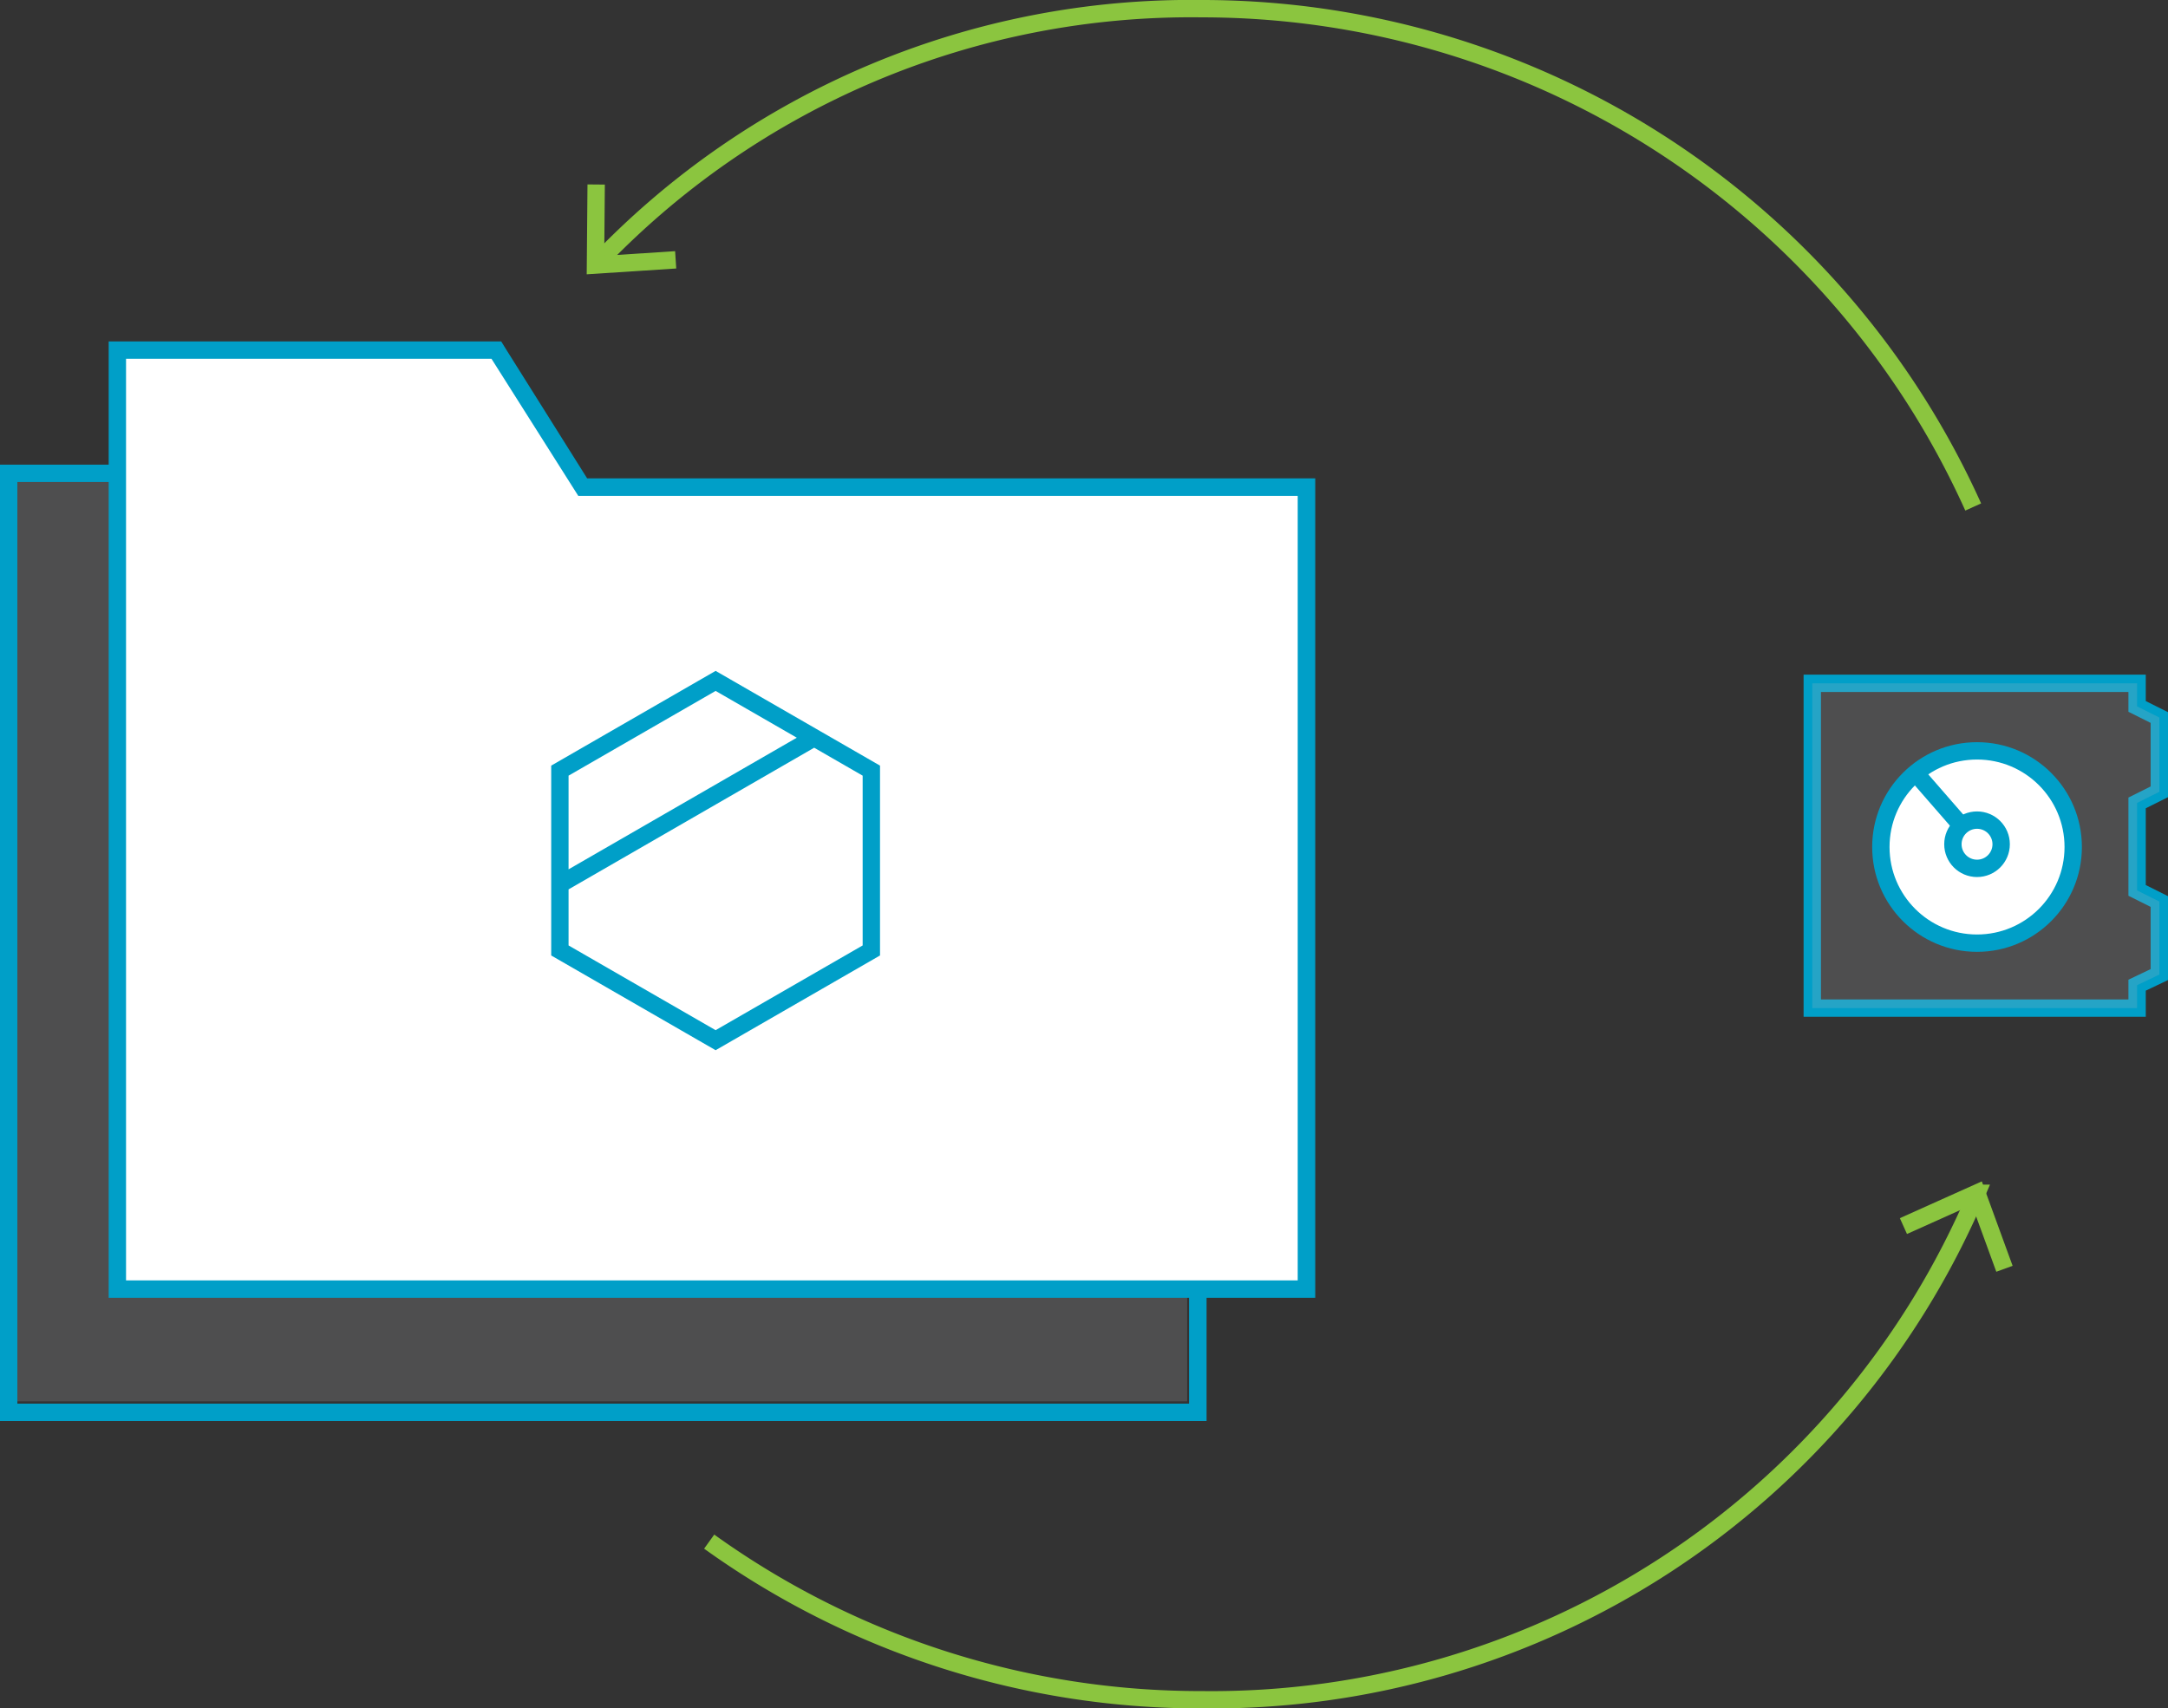 <svg xmlns="http://www.w3.org/2000/svg" viewBox="0 0 124.88 98.42"><rect x="0" y="0" width="124.88" height="98.42" fill="#333333" stroke="none"/><path fill="none" stroke="#009FC8" stroke-miterlimit="10" d="M123.1 58.08h-18.71V39.37h18.71v1.33l1.28.64v4.28l-1.28.64v5.04l1.28.64v4.21l-1.28.61z"/><path opacity=".2" fill="#BBBDBF" d="M123.1 58.08h-18.71V39.37h18.71v1.33l1.28.64v4.28l-1.28.64v5.04l1.28.64v4.21l-1.28.61z"/><circle fill="#FFF" stroke="#009FC8" stroke-miterlimit="10" cx="113.88" cy="48.8" r="5.54"/><path opacity=".2" fill="#BBBDBF" d="M26.9 35.53l-4.96-7.89H.89v53.1h67.49V35.53z"/><path fill="#009FC8" d="M22.05 27.77l5 7.9h41.44v45.2H1v-53.1h21.05m.55-1H0v55.1h69.5v-47.2H27.56l-4.66-7.43-.29-.47h-.01z"/><path fill="#FFF" d="M6.76 74.26v-54.1h21.83l4.95 7.9h41.71v46.2z"/><path fill="#009FC8" d="M28.31 20.67l5 7.9h41.44v45.2H7.26v-53.1h21.05m.55-1H6.26v55.1h69.5V27.56H33.82l-4.66-7.42-.29-.47h-.01z"/><path fill="none" stroke="#009FC8" stroke-miterlimit="10" d="M32.25 54.76V44.4l8.97-5.17 8.97 5.17v10.36l-8.97 5.17zm.09-3.86l14.44-8.33"/><path fill="none" stroke="#8BC53F" stroke-miterlimit="10" d="M34.29 15.27A47.22 47.22 0 0 1 69.23.5a48.72 48.72 0 0 1 44.43 28.71m.21 39.54a47.88 47.88 0 0 1-44.64 29.18 48.49 48.49 0 0 1-28.38-9.11"/><path fill="none" stroke="#8BC53F" stroke-miterlimit="10" d="M109.64 70.64l4.23-1.9 1.59 4.36M38.92 14.97l-4.62.3.04-4.64"/><circle fill="none" stroke="#009FC8" stroke-miterlimit="10" cx="113.88" cy="48.64" r="1.39"/><path fill="none" stroke="#009FC8" stroke-miterlimit="10" d="M110.29 44.48l2.76 3.17"/></svg>